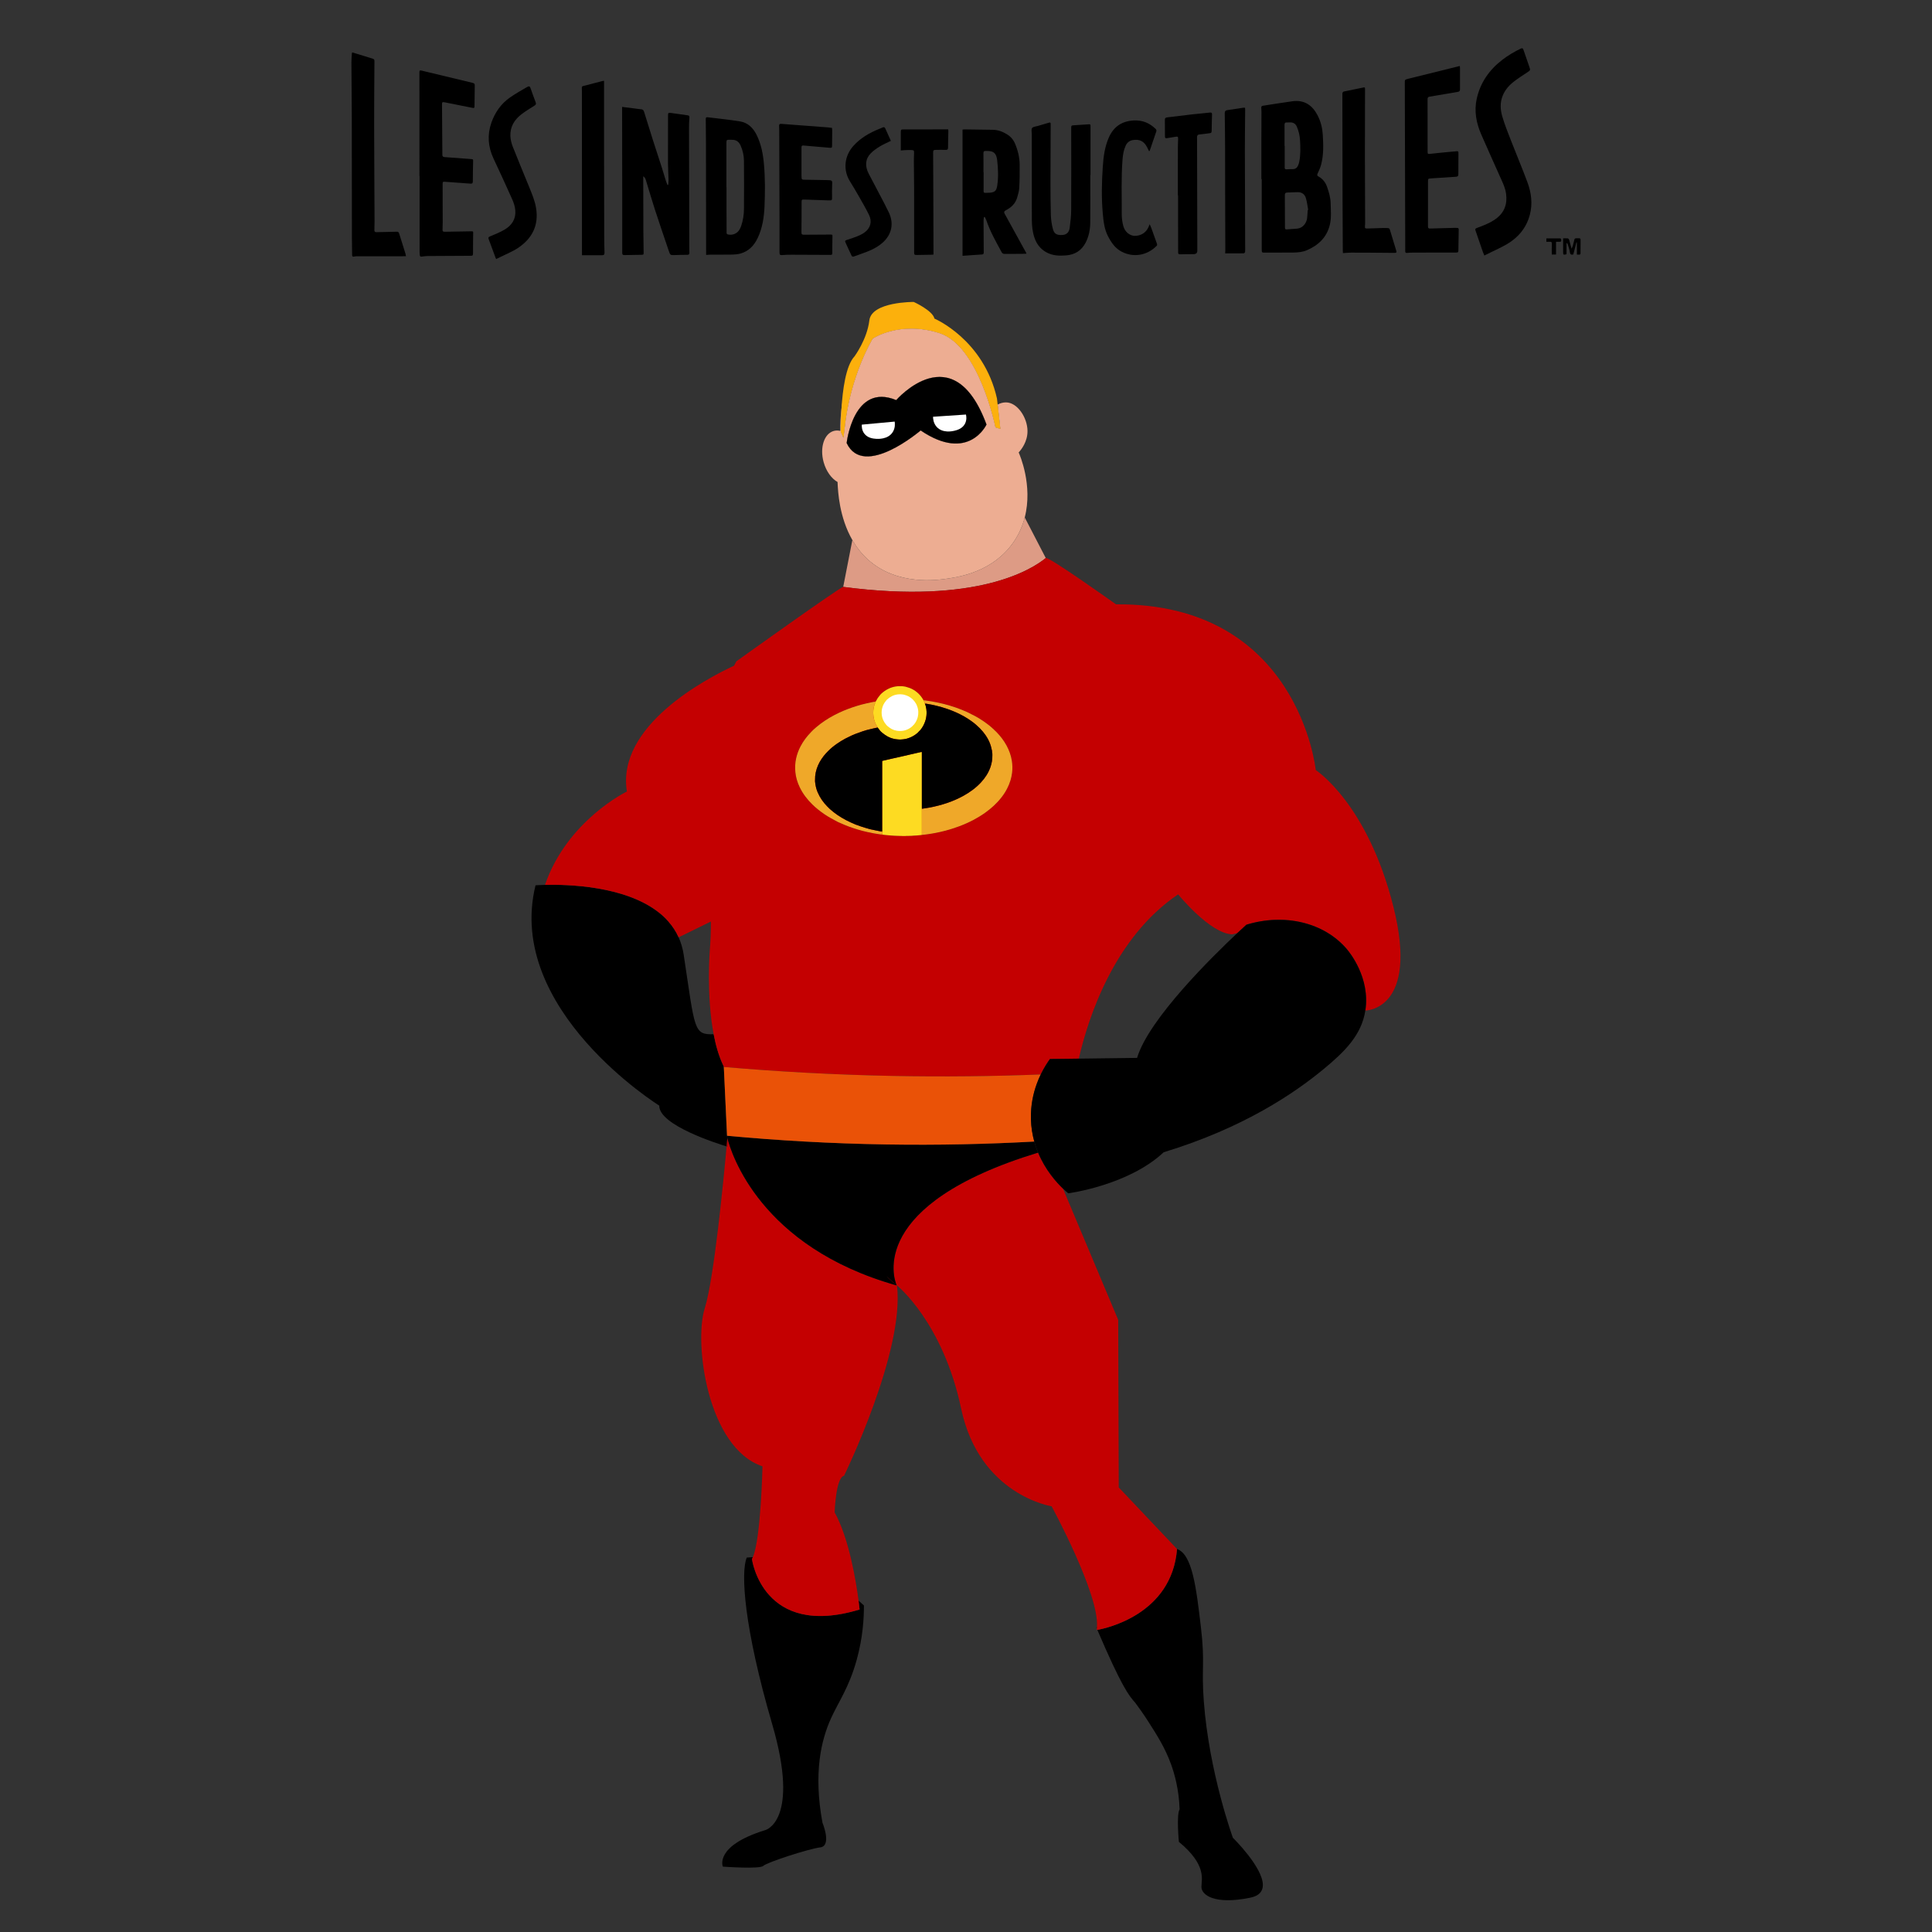 <?xml version="1.0" encoding="UTF-8"?>
<svg id="Calque_1" data-name="Calque 1" xmlns="http://www.w3.org/2000/svg" xmlns:xlink="http://www.w3.org/1999/xlink" viewBox="0 0 2000 2000">
  <rect x="0" y="0" width="2000" height="2000" fill="#333333" stroke="none"/>
  <defs>
    <style>
      .cls-1 {
        fill: #fff;
      }

      .cls-2 {
        fill: #fcb00c;
      }

      .cls-3 {
        fill: #fddb22;
      }

      .cls-4 {
        fill: #c40001;
      }

      .cls-5 {
        fill: #ea5207;
      }

      .cls-6 {
        fill: #edad92;
      }

      .cls-7 {
        fill: #efa829;
      }

      .cls-8 {
        clip-path: url(#clippath);
      }

      .cls-9 {
        fill: none;
      }

      .cls-10 {
        fill: #f15f27;
      }

      .cls-11 {
        fill: #dd9b85;
      }
    </style>
    <clipPath id="clippath">
      <rect class="cls-9" width="2000" height="2000"/>
    </clipPath>
  </defs>
  <g class="cls-8">
    <g>
      <g>
        <path class="cls-11" d="m1082.589,577.68c-14.19,11.64-71.09,48.19-209.7,29.87l9.47-48.5c4.09,7.11,9.29,13.97,15.92,20.01,30.42,27.71,72.54,21.41,82.53,19.92,12.37-1.85,47.21-7.06,68.37-37.72,5.75-8.34,9.43-17.02,11.64-25.58l21.77,42Z"/>
        <g>
          <path class="cls-6" d="m1063.669,446.04c-.16-14.01-10.66-29.49-22.31-29.49-3.05,0-5.96.81-8.6,2.29l2.76,25.1-4.98-1.54s-16.85-84.63-58.21-97.66c-41.37-13.02-68.94,5.75-68.94,5.75,0,0-23.36,37.91-29.11,93.06l-1.15,9.58-2.68-6.13s-.19-10.26.62-23.52c-.89,7.32-1.3,14.87-1.18,22.6-2.26-.56-4.55-.57-6.76.04-9.99,2.77-14.69,17.25-10.5,32.33,2.64,9.5,8.18,16.98,14.42,20.52.01.28.02.7.05,1.21.39,8.5,1.63,35.11,15.26,58.86v.01c4.09,7.11,9.29,13.97,15.92,20.01,30.42,27.71,72.54,21.41,82.53,19.92,12.37-1.85,47.21-7.06,68.37-37.72,5.75-8.34,9.43-17.02,11.64-25.58,8.59-33.34-5.18-64.89-6.28-67.3,2.64-2.91,9.26-11.05,9.13-22.34Zm-187.22,12.58s6.9-62.81,51.32-44.43c0,0,58.98-68.17,93.45,25.28,0,0-18.38,39.83-68.17,6.13,0,0-58.98,50.55-76.6,13.02Z"/>
          <path class="cls-6" d="m1021.219,439.47s-18.38,39.83-68.17,6.13c0,0-58.98,50.55-76.6,13.02,0,0,6.9-62.81,51.32-44.43,0,0,58.98-68.17,93.45,25.28Z"/>
          <path class="cls-6" d="m1035.519,443.94l-4.98-1.54s-16.85-84.63-58.21-97.66c-41.37-13.02-68.94,5.75-68.94,5.75,0,0-23.36,37.91-29.11,93.06l-1.15,9.58-2.68-6.13s-.19-10.26.62-23.52c6.2-51.43,36.06-90.92,74.37-93.35,39.76-2.52,75.53,35.68,86.92,88.93.13-.08.26-.15.4-.22l2.76,25.1Z"/>
          <path class="cls-2" d="m1035.519,443.94l-4.98-1.54s-16.85-84.63-58.21-97.66c-41.37-13.02-68.94,5.75-68.94,5.75,0,0-23.36,37.91-29.11,93.06l-1.15,9.58-2.68-6.13s-.19-10.26.62-23.52c1.17-19.34,4.46-45.06,13.55-54.61,0,0,13.02-17.61,15.32-37.15,2.3-19.53,45.96-19.15,45.96-19.15,0,0,19.53,8.81,21.45,17.24,0,0,50.93,21.45,64.72,82.72l.69,6.31,2.76,25.1Z"/>
        </g>
        <path d="m752.919,1178.48c-.16,1.83-.41,4.64-.74,8.27-8.43-2.54-70.24-21.88-69.71-42.22,0,0-159.7-99.38-128.1-228.06,0,0,3.64-.3,9.79-.46h.01c23.24-.56,82.34.92,117.33,28.18.09.07.18.13.26.2,3.59,2.82,6.93,5.92,9.94,9.32.12.13.23.27.34.4,4.2,4.79,7.75,10.17,10.47,16.21,2.45,5.43,4.24,11.4,5.24,17.96,11.83,77.97,10.07,82.95,31.01,82.34,2.27,11.88,5.53,23.25,10.17,32.78l.44,2.61c1.09,23.24,2.17,46.48,3.26,69.72.07.01.15.01.22.02v.08l-.35.23s.12.61.4,1.75l.02.67Z"/>
        <path d="m752.899,1177.81c-.28-1.14-.4-1.75-.4-1.75l.35-.23.05,1.98Z"/>
        <path d="m753.129,1187.04s-.33-.1-.95-.29c.33-3.63.58-6.44.74-8.27l.21,8.56Z"/>
        <path class="cls-4" d="m1442.499,938.87c-26.81-107.23-80.43-141.7-80.43-141.7,0,0-17.62-173.11-206.81-171.57,0,0-70.1-50.03-72.67-47.92-14.19,11.64-71.09,48.19-209.7,29.87-2.61-.35-110.56,77.02-110.56,77.02-.79,1.44-1.61,2.97-2.47,4.57-29.14,13.55-121.89,62.34-110.9,130.24,0,0-61.76,29.77-84.79,96.63,23.24-.56,82.34.92,117.33,28.18.09.07.18.13.26.2,3.71,2.79,7.06,5.89,9.94,9.32.12.13.23.27.34.4,4.2,4.79,7.75,10.17,10.47,16.21l33.38-16.34c.07,10.86-.39,20.93-1.14,30.08,0,0-3.71,46.22,4.01,86.56,2.27,11.88,5.53,23.25,10.17,32.78.19.38.38.75.57,1.13,54.74,4.74,112.9,8.04,174.19,9.25,53.65,1.05,104.94.4,153.66-1.51,3.63-7.51,7.35-12.97,9.55-15.99,9.95-.13,19.91-.26,29.86-.38,9.91-42.94,36.81-125.48,102.84-170.05,0,0,32.94,40.6,55.92,41.36,0,0,1.94-.54,5.36-1.31,5.84-5.47,9.38-8.64,9.38-8.64,39.61-12.12,80.65-2.23,103.98,25.27,2.69,3.17,24.4,29.58,19.15,63.58,0,0,55.91,0,29.11-107.24Zm-394.81-138.84c-.34,2.6-.84,5.15-1.61,7.66-.93,3.03-2.1,5.96-3.57,8.76-1.66,3.18-3.6,6.18-5.81,9.01-4.84,6.23-10.63,11.45-17.05,16-3.83,2.72-7.83,5.15-11.99,7.34-9.62,5.06-19.76,8.77-30.28,11.45-5.89,1.49-11.84,2.65-17.86,3.45-1.74.23-3.46.51-5.22.6-.93.21-1.88.25-2.83.34-1.83.17-3.65.37-5.49.4l-.04-.02-.03.03c-1.12.17-2.25.13-3.37.21-1.13.08-2.26.06-3.38.08-.38-.06-.75-.1-1.11.05-1.57.1-3.14.09-4.7.01-.23-.13-.47-.1-.72-.03-.99-.03-1.99-.06-2.98-.09l-.01-.03-.01.03c-2.34-.02-4.66-.19-6.99-.35-1.22-.08-2.44-.21-3.66-.32-.04-.06-.09-.06-.15-.02-1.78-.13-3.55-.3-5.32-.59l-.03-.01c-.07-.01-.15-.02-.23-.04-1.28-.05-2.54-.29-3.81-.48-3.9-.56-7.77-1.32-11.62-2.17-3.29-.72-6.55-1.6-9.78-2.56-6.27-1.85-12.4-4.11-18.36-6.83-.77-.36-1.6-.65-2.34-1.03-4.74-2.48-9.46-4.99-13.89-8.01-4.39-3-8.56-6.27-12.37-9.98-5.38-5.24-9.91-11.1-13.19-17.89-2.37-4.93-3.96-10.1-4.51-15.55-.48-4.79-.28-9.56.75-14.28.95-4.36,2.48-8.51,4.55-12.47,2.89-5.53,6.62-10.44,10.98-14.9.68-.71,1.34-1.46,2.06-2.11,1.07-.98,2.15-1.95,3.26-2.89,5.74-4.89,12-8.99,18.67-12.5,6.05-3.19,12.34-5.84,18.82-8.04,6.59-2.25,13.31-4.01,20.15-5.34,1.28-.25,2.56-.51,3.86-.68.21-.15.28-.4.39-.61,1.04-2.08,2.32-4,3.86-5.75.45-.52.82-1.1,1.33-1.56,4.39-4.04,9.41-6.82,15.38-7.72.44-.06.88-.15,1.32-.14.04-.06.09-.08.15-.02.28-.11.57-.09.87-.08h.02c1.97-.07,3.94-.14,5.9.22l.03-.03.01.04c1.03.01,1.97.4,2.94.65.91.23,1.8.52,2.69.84,1.01.37,2,.76,2.95,1.26,4.89,2.57,8.68,6.26,11.4,11.07.1.19.23.38.34.56.44-.14.88.02,1.31.07,4.82.63,9.61,1.41,14.36,2.47,1.91.43,3.83.83,5.72,1.34,2.05.57,4.12,1.09,6.16,1.72,2.05.63,4.09,1.28,6.12,1.99,3.73,1.32,7.42,2.76,11.03,4.4.61.28,1.24.55,1.85.86.97.49,1.92,1.06,2.92,1.52,5.95,2.77,11.43,6.3,16.67,10.23,1.58,1.18,3.12,2.42,4.59,3.74.76.68,1.5,1.4,2.24,2.1.78.74,1.59,1.46,2.34,2.23,4.16,4.25,7.78,8.91,10.62,14.15,2.67,4.93,4.57,10.14,5.45,15.7.67,4.16.79,8.34.25,12.54Z"/>
        <path class="cls-4" d="m1047.689,800.03c-.34,2.6-.84,5.15-1.61,7.66-.93,3.03-2.1,5.96-3.57,8.76-1.66,3.18-3.6,6.18-5.81,9.01-4.84,6.23-10.63,11.45-17.05,16-3.83,2.72-7.83,5.15-11.99,7.34-9.62,5.06-19.76,8.77-30.28,11.45-5.89,1.49-11.84,2.65-17.86,3.45-1.74.23-3.46.51-5.22.6-.93.21-1.88.25-2.83.34-1.83.17-3.65.37-5.49.4l-.04-.02-.03.03c-1.12.17-2.25.13-3.37.21-1.13.08-2.26.06-3.38.08-.38-.06-.75-.1-1.11.05-1.57.1-3.14.09-4.7.01-.23-.13-.47-.1-.72-.03-.99-.03-1.99-.06-2.98-.09l-.01-.03-.01.03c-2.34-.02-4.66-.19-6.99-.35-1.22-.08-2.44-.21-3.66-.32-.04-.06-.09-.06-.15-.02-1.78-.13-3.55-.3-5.32-.59l-.03-.01c-.07-.01-.15-.02-.23-.04-1.28-.05-2.54-.29-3.81-.48-3.9-.56-7.77-1.32-11.62-2.17-3.29-.72-6.55-1.6-9.78-2.56-6.27-1.85-12.4-4.11-18.36-6.83-.77-.36-1.6-.65-2.34-1.03-4.74-2.48-9.46-4.99-13.89-8.01-4.39-3-8.56-6.27-12.37-9.98-5.38-5.24-9.91-11.1-13.19-17.89-2.37-4.93-3.96-10.1-4.51-15.55-.48-4.79-.28-9.56.75-14.28.95-4.36,2.48-8.51,4.55-12.47,2.89-5.53,6.62-10.44,10.98-14.9.68-.71,1.34-1.46,2.06-2.11,1.07-.98,2.15-1.95,3.26-2.89,5.74-4.89,12-8.99,18.67-12.5,6.05-3.19,12.34-5.84,18.82-8.04,6.59-2.25,13.31-4.01,20.15-5.34,1.28-.25,2.56-.51,3.86-.68.21-.15.28-.4.39-.61,1.04-2.08,2.32-4,3.86-5.75.45-.52.82-1.1,1.33-1.56,4.39-4.04,9.41-6.82,15.38-7.72.44-.06.88-.15,1.32-.14.04-.06.09-.08.15-.02.28-.11.57-.09.87-.08h.02c1.97-.07,3.94-.14,5.9.22l.03-.03.01.04c1.03.01,1.97.4,2.94.65.91.23,1.8.52,2.69.84,1.01.37,2,.76,2.95,1.26,4.89,2.57,8.68,6.26,11.4,11.07.1.19.23.38.34.56.44-.14.88.02,1.31.07,4.82.63,9.61,1.41,14.36,2.47,1.91.43,3.83.83,5.72,1.34,2.05.57,4.12,1.09,6.16,1.72,2.05.63,4.09,1.28,6.12,1.99,3.73,1.32,7.42,2.76,11.03,4.4.61.28,1.24.55,1.85.86.97.49,1.92,1.06,2.92,1.52,5.95,2.77,11.43,6.3,16.67,10.23,1.58,1.18,3.12,2.42,4.59,3.74.76.68,1.5,1.4,2.24,2.1.78.74,1.59,1.46,2.34,2.23,4.16,4.25,7.78,8.91,10.62,14.15,2.67,4.93,4.57,10.14,5.45,15.7.67,4.16.79,8.34.25,12.54Z"/>
        <path d="m894.329,1661.94c.04,13.39-1.11,33.45-7.54,56.55-7.98,28.7-18.91,43.39-26.68,60.64-9.87,21.92-18.3,56.06-8.68,107.74,0,0,9.96,24-2.3,25.53-12.25,1.54-55.4,15.58-58.97,19.15-3.58,3.58-41.88.77-41.88.77,0,0-9.19-21.45,43.92-37.79,0,0,36.51-9.19,7.15-109.79-29.37-100.59-32.68-157.27-26.3-172.34,2.09-.2,4.19-.35,6.31-.43-.3.72-.62,1.34-.95,1.9,0,0,10.92,82.73,111.45,52.28,0,0-.33-3.43-1.07-9.15,1.89,1.64,3.74,3.29,5.54,4.94Z"/>
        <path class="cls-4" d="m888.789,1657c.74,5.72,1.07,9.15,1.07,9.15-100.53,30.45-111.45-52.28-111.45-52.28.33-.56.65-1.18.95-1.9v-.01c8.36-19.26,9.97-94.02,9.97-94.02-56.88-18.96-71.24-127.54-59.75-163.73,9.57-30.16,19.55-133.76,22.6-167.46.62.19.95.29.95.29l-.21-8.56c.01-.15.03-.29.04-.42,3.83,15.19,33.58,112.74,175.28,152.6,0,0-.05-.1-.13-.3.14.1.28.2.43.3,8.23,68.36-54.77,197.04-54.77,197.04-8.61,1.73-9.76,37.92-9.76,37.92,15.06,27.02,22.26,72.14,24.78,91.38Z"/>
        <path class="cls-4" d="m752.919,1178.48l.21,8.56s-.33-.1-.95-.29c.33-3.63.58-6.44.74-8.27Z"/>
        <path class="cls-4" d="m928.539,1330.66c-.15-.1-.29-.2-.43-.3-4.31-2.98-7.74-6.18-10.49-9.33l10.44,9.21.48.42Z"/>
        <path d="m1134.959,1684.91c.15-.25.37-.61.64-1.05-.03.72-.1,1.41-.2,2.08-.15-.34-.29-.69-.44-1.03Z"/>
        <path d="m1307.299,1951.37c0,6.27-3.54,11.19-13.02,13.12-37.53,7.66-50.55-3.06-50.55-11.11,0-8.04,5.74-22.59-23.36-46.72,0,0-2.68-27.96.76-33.7-.72-20.5-5.13-36.31-8.9-46.68-6.14-16.9-14.39-29.81-23.01-43.32-5.47-8.57-10.43-15.47-14.04-20.3-6.68-7.38-14.18-16.97-39.21-75.4,8.26-1.46,77.09-15.7,82.48-83.73,15.83,5.56,19.85,39.69,24.71,80.81,4.44,37.65.4,41.76,3,76.66,5.51,74.1,30.12,141.45,30.12,141.45,0,0,31.02,30.38,31.02,48.92Z"/>
        <path class="cls-4" d="m1218.449,1603.53c-5.39,68.03-74.22,82.27-82.48,83.73l-.57-1.32c.1-.67.17-1.36.2-2.08v-.01c2.18-34.25-46.98-124.55-46.98-124.55,0,0-74.68-11.49-93.64-101.11-18.95-89.62-66.44-127.53-66.44-127.53l-.48-.42c-2.62-6.34-30.12-83.17,146.57-137.08,7.47,18.04,18.86,30.72,25.81,37.35l57.12,135.77.57,173.49,60.32,63.76Z"/>
        <path class="cls-4" d="m928.059,1330.24l.48.42c-.15-.1-.29-.2-.43-.3-4.31-2.98-7.74-6.18-10.49-9.33l10.44,9.21Z"/>
        <path class="cls-4" d="m1135.969,1687.26c-.53.1-.81.14-.81.14.1-.47.18-.96.24-1.46l.57,1.32Z"/>
        <path d="m928.059,1330.24l-10.44-9.21c2.75,3.15,6.18,6.35,10.49,9.33.08.2.13.3.13.3-141.7-39.86-171.45-137.41-175.28-152.6-.02-.09-.04-.17-.06-.25l-.05-1.98.1-.07c51.22,4.77,106.22,8.04,164.61,8.97,53.96.87,105.11-.34,153.13-3,.86,3.14,1.87,6.15,2.97,9.03.32.81.64,1.61.97,2.4-176.69,53.91-149.19,130.74-146.57,137.08Z"/>
        <path d="m752.899,1177.81c-.28-1.14-.4-1.75-.4-1.75l.35-.23.05,1.98Z"/>
        <path d="m928.059,1330.24c.02.04.03.09.05.12-4.31-2.98-7.74-6.18-10.49-9.33l10.44,9.21Z"/>
        <path class="cls-5" d="m1073.239,1122c-3.62,9.93-6.35,22.14-6.03,36.12,0,.21,0,.42.01.63.24,8.28,1.51,15.95,3.47,22.98-48.02,2.66-99.17,3.87-153.13,3-58.39-.93-113.39-4.2-164.61-8.97-.03,0-.07-.01-.1-.01-.07-.01-.15-.01-.22-.02-1.09-23.24-2.17-46.48-3.26-69.72-.02-.5-.05-1-.07-1.5.07.01.13.01.2.02,54.74,4.74,112.9,8.04,174.19,9.25,53.65,1.05,104.94.4,153.66-1.51-1.42,2.93-2.82,6.19-4.11,9.73Z"/>
        <path d="m1413.389,1046.11c-3.93,25.46-21.38,42.64-43.57,60.93-29.15,24.01-81.79,60.4-165.15,85.75-36.77,34.47-98.81,42.51-98.81,42.51-.96-.78-2.9-2.39-5.42-4.79-6.95-6.63-18.34-19.31-25.81-37.35-.33-.79-.65-1.59-.97-2.4-1.1-2.88-2.11-5.89-2.97-9.03-1.96-7.03-3.23-14.7-3.47-22.98-.01-.21-.01-.42-.01-.63-.32-13.98,2.41-26.19,6.03-36.12,1.29-3.54,2.69-6.8,4.11-9.73,3.63-7.51,7.35-12.97,9.55-15.99,9.95-.13,19.91-.26,29.86-.38,20.11-.26,40.22-.52,60.33-.77,12.1-40.49,78.87-105.86,103.79-129.23,5.84-5.47,9.38-8.64,9.38-8.64,39.61-12.12,80.65-2.23,103.98,25.27,2.69,3.17,24.4,29.58,19.15,63.58Z"/>
        <path d="m1021.219,439.47s-18.38,39.83-68.17,6.13c0,0-58.98,50.55-76.6,13.02,0,0,6.9-62.81,51.32-44.43,0,0,58.98-68.17,93.45,25.28Z"/>
        <path class="cls-1" d="m965.878,431.426l34.085-2.298c.355,1.542,1.03,5.469-.957,9.383-2.773,5.462-8.676,6.851-11.298,7.468-1.442.339-12.049,2.835-18.191-4.213-3.348-3.842-3.628-8.521-3.638-10.34Z"/>
        <path class="cls-1" d="m926.161,436.43c-11.339,1.047-22.678,2.094-34.018,3.141-.106,1.579-.149,5.563,2.435,9.112,3.605,4.953,9.653,5.387,12.34,5.58,1.478.106,12.346.887,17.292-7.047,2.696-4.324,2.23-8.989,1.951-10.787Z"/>
        <g>
          <path class="cls-7" d="m1047.689,800.03c-.34,2.6-.84,5.15-1.61,7.66-.93,3.03-2.1,5.96-3.57,8.76-1.66,3.18-3.6,6.18-5.81,9.01-4.84,6.23-10.63,11.45-17.05,16-3.83,2.72-7.83,5.15-11.99,7.34-9.62,5.06-19.76,8.77-30.28,11.45-5.89,1.49-11.84,2.65-17.86,3.45-1.74.23-3.46.51-5.22.6v-.37c-.01-8.75-.01-17.49-.01-26.23,0-.17.02-.35.03-.52.24-.02.49-.02.73-.05,2.38-.35,4.76-.69,7.13-1.14,6.43-1.21,12.74-2.84,18.93-4.98,5.5-1.9,10.81-4.24,15.91-7.02,6.86-3.75,13.13-8.29,18.47-14.04,4.31-4.65,7.73-9.83,9.82-15.86,1.38-3.99,2.05-8.08,1.97-12.28-.02-1.1.08-2.22-.34-3.28.19-.57-.02-1.12-.12-1.66-.19-1.05-.51-2.09-.73-3.12-.24-1.18-.64-2.29-1.02-3.4-1.18-3.44-2.95-6.58-5.01-9.57-1.69-2.44-3.62-4.67-5.68-6.79-.61-.63-1.3-1.2-1.92-1.82-.71-.7-1.48-1.34-2.21-2.02-1.31-1.23-2.78-2.27-4.22-3.33-5.07-3.75-10.56-6.76-16.29-9.35-3.09-1.4-6.26-2.6-9.47-3.71-3.58-1.24-7.23-2.26-10.91-3.16-2.97-.73-5.96-1.34-8.98-1.85-.96-.16-1.93-.44-2.93-.33-.01-.3-.1-.58-.22-.85-.39-.86-.78-1.73-1.17-2.6.44-.14.88.02,1.31.07,4.82.63,9.61,1.41,14.36,2.47,1.91.43,3.83.83,5.72,1.34,2.05.57,4.12,1.09,6.16,1.72,2.05.63,4.09,1.28,6.12,1.99,3.73,1.32,7.42,2.76,11.03,4.4.61.28,1.24.55,1.85.86.97.49,1.92,1.06,2.92,1.52,5.95,2.77,11.43,6.3,16.67,10.23,1.58,1.18,3.12,2.42,4.59,3.74.76.68,1.5,1.4,2.24,2.1.78.74,1.59,1.46,2.34,2.23,4.16,4.25,7.78,8.91,10.62,14.15,2.67,4.93,4.57,10.14,5.45,15.7.67,4.16.79,8.34.25,12.54Z"/>
          <path class="cls-7" d="m913.249,863.95c-1.28-.05-2.54-.29-3.81-.48-3.9-.56-7.77-1.32-11.62-2.17-3.29-.72-6.55-1.6-9.78-2.56-6.27-1.85-12.4-4.11-18.36-6.83-.77-.36-1.6-.65-2.34-1.03-4.74-2.48-9.46-4.99-13.89-8.01-4.39-3-8.56-6.27-12.37-9.98-5.38-5.24-9.91-11.1-13.19-17.89-2.37-4.93-3.96-10.1-4.51-15.55-.48-4.79-.28-9.56.75-14.28.95-4.36,2.48-8.51,4.55-12.47,2.89-5.53,6.62-10.44,10.98-14.9.68-.71,1.34-1.46,2.06-2.11,1.07-.98,2.15-1.95,3.26-2.89,5.74-4.89,12-8.99,18.67-12.5,6.05-3.19,12.34-5.84,18.82-8.04,6.59-2.25,13.31-4.01,20.15-5.34,1.28-.25,2.56-.51,3.86-.68-.01.26-.14.48-.23.7-1.57,3.55-2.28,7.28-2.28,11.14,0,1.05.11,2.11.23,3.16.36,2.99,1.19,5.83,2.48,8.54.56,1.16,1.24,2.24,1.87,3.36-1.4.29-2.8.58-4.2.89-1.05.24-2.09.51-3.14.75-1.5.35-3,.71-4.47,1.12-1.3.37-2.59.77-3.87,1.21-4.99,1.69-9.94,3.49-14.63,5.93-1.09.57-2.23,1.05-3.31,1.64-2.88,1.58-5.7,3.26-8.39,5.15-3.25,2.27-6.36,4.72-9.14,7.56-.86.88-1.74,1.72-2.55,2.64-3.26,3.69-6.04,7.69-8.02,12.22-2.11,4.84-3.22,9.88-3.09,15.17.01.61-.08,1.25.01,1.81.13.74.19,1.49.29,2.22.25,1.84.66,3.65,1.17,5.41.36,1.22.84,2.43,1.36,3.62,2.34,5.43,5.7,10.17,9.82,14.37.86.88,1.71,1.75,2.62,2.58,5.1,4.63,10.78,8.42,16.88,11.6,1.5.78,3,1.56,4.55,2.23,1.8.79,3.61,1.55,5.38,2.38.42.19.84.23,1.26.39,2.75,1.04,5.51,2.04,8.35,2.84,1.5.42,3.02.83,4.5,1.31,1.02.32,2.06.49,3.09.7,1.26.27,2.51.55,3.76.8,1.11.23,2.24.38,3.34.66.33.08.67.17,1,.23.17.04.33.07.5.09.4.07.81.11,1.22.11.13,0,.26,0,.39-.01.01,1.06.02,2.13.02,3.19Z"/>
          <path class="cls-3" d="m954.289,837.7c0,8.74,0,17.48.01,26.23v.37c-.93.21-1.88.25-2.83.34-1.83.17-3.65.37-5.49.4l-.04-.02-.03.03c-1.12.17-2.25.13-3.37.21-1.13.08-2.26.06-3.38.08-.38-.06-.75-.1-1.11.05-1.57.1-3.14.09-4.7.01-.23-.13-.47-.1-.72-.03-.99-.03-1.99-.06-2.98-.09l-.01-.03-.01.03c-2.34-.02-4.66-.19-6.99-.35-1.22-.08-2.44-.21-3.66-.32-.04-.06-.09-.06-.15-.02-1.78-.13-3.55-.3-5.32-.59l-.03-.01c-.07-.01-.15-.02-.23-.04,0-1.06-.01-2.13-.01-3.2-.01-.19-.01-.39-.01-.59v-71.68c0-.13.01-.25,0-.37-.05-.34.1-.54.42-.55.5-.02.95-.23,1.42-.33,2.78-.62,5.55-1.26,8.32-1.89,3.34-.76,6.68-1.53,10.02-2.27,1.42-.31,2.84-.63,4.25-.93,1.17-.24,2.34-.55,3.5-.84,2.77-.68,5.56-1.22,8.33-1.91,1.31-.33,2.63-.61,3.96-.89.77-.16.84-.09.84.7v.44c0,18.86,0,37.72.01,56.58,0,.32.01.64.02.96-.01.17-.03.35-.03.52Z"/>
          <path class="cls-3" d="m958.349,744.68c-.39,1.58-.99,3.09-1.63,4.59-.67,1.57-1.52,3.01-2.45,4.42-.94,1.43-2.04,2.72-3.33,3.84-.43.37-.73.85-1.16,1.23-2.77,2.41-5.9,4.21-9.38,5.38-1.42.48-2.86.89-4.36,1.05l-.03-.02s-.01.02-.02.03h-.01c-.17.08-.36.09-.55.09l-.01-.03v.03c-.72.14-1.45.18-2.19.2-.07-.05-.14-.05-.21.01-.83.1-1.65.11-2.48.01-.15-.09-.31-.08-.47-.02-1.06-.06-2.12-.14-3.17-.33-1.37-.26-2.73-.57-4.05-.99-.84-.28-1.7-.62-2.49-1.05-.4-.22-.83-.32-1.24-.55-2.1-1.16-4.06-2.51-5.9-4.06-.74-.62-1.45-1.26-2.07-1.98-.92-1.09-1.74-2.26-2.6-3.39-.63-1.12-1.31-2.2-1.87-3.36-1.29-2.71-2.12-5.55-2.48-8.54-.12-1.05-.23-2.11-.23-3.16,0-3.86.71-7.59,2.28-11.14.09-.22.22-.44.23-.7.21-.15.28-.4.39-.61,1.04-2.08,2.32-4,3.86-5.75.45-.52.82-1.1,1.33-1.56,4.39-4.04,9.41-6.82,15.38-7.72.44-.06.88-.15,1.32-.14.06.04.1.03.15-.02.28-.11.57-.09.87-.08,0,.01.01.03.01.03l.01-.03c1.97-.07,3.94-.14,5.9.22l.01.03.03-.02c1.03.01,1.97.4,2.94.65.91.23,1.8.52,2.69.84,1.01.37,2,.76,2.95,1.26,4.89,2.57,8.68,6.26,11.4,11.07.1.19.23.38.34.56.39.87.78,1.74,1.17,2.6.12.27.21.55.22.85.6,1.3.97,2.65,1.2,4.06l-.02.02.03.01c.03.13.05.27.07.41l-.02.01h.02c.17.92.36,1.84.36,2.78-.05.07-.05.13.02.2.02.12.05.24.06.36.14,2.84-.13,5.65-.82,8.41Z"/>
          <path class="cls-10" d="m928.909,710.44c-.05.05-.09.06-.15.02.04-.06.09-.08.15-.02Z"/>
          <path class="cls-10" d="m929.799,710.36l-.01.03s-.01-.02-.01-.03h.02Z"/>
          <polygon class="cls-10" points="935.739 710.59 935.709 710.61 935.699 710.58 935.729 710.55 935.739 710.59"/>
          <path d="m958.73,732.923c-.023-.139-.046-.278-.068-.417 0.0 0.0.022-.025.022-.025l-.038-.005c-.223-1.403-.602-2.761-1.194-4.056,1.001-.112,1.962.167,2.93.33,3.016.507,6.01,1.122,8.981,1.85,3.678.902,7.322,1.922,10.903,3.159,3.208,1.108,6.378,2.313,9.473,3.711,5.732,2.589,11.223,5.602,16.29,9.348,1.44,1.065,2.908,2.103,4.222,3.329.73.681,1.496,1.32,2.208,2.025.622.617,1.309,1.187,1.923,1.821,2.056,2.123,3.989,4.349,5.672,6.787,2.062,2.987,3.831,6.134,5.014,9.569.382,1.108.78,2.224,1.024,3.398.215,1.037.533,2.07.725,3.121.099.542.31,1.091.118,1.66.426,1.061.325,2.188.346,3.283.081,4.205-.59,8.29-1.971,12.275-2.09,6.032-5.516,11.214-9.826,15.862-5.337,5.756-11.605,10.296-18.466,14.039-5.104,2.784-10.409,5.12-15.911,7.025-6.188,2.141-12.5,3.771-18.928,4.983-2.365.446-4.745.789-7.126,1.132-.244.035-.492.039-.738.057-.007-.32-.021-.641-.021-.961-.001-18.859-.001-37.718-.001-56.577,0-.148 0-.296-0-.444-.003-.787-.073-.863-.847-.7-1.324.279-2.649.561-3.961.889-2.762.691-5.559,1.233-8.324,1.91-1.165.285-2.331.597-3.497.842-1.419.299-2.835.615-4.251.928-3.344.738-6.681,1.508-10.021,2.267-2.774.63-5.546,1.269-8.322,1.89-.473.106-.919.314-1.417.33-.323.01-.475.214-.428.551.017.121.002.246.002.37-0,23.894-0,47.789 0,71.683,0,.197.004.395.007.593-1.067.073-2.086-.155-3.114-.418-1.097-.281-2.227-.429-3.338-.655-1.256-.255-2.508-.534-3.762-.797-1.033-.217-2.073-.381-3.086-.707-1.489-.48-3.003-.885-4.51-1.308-2.834-.797-5.6-1.797-8.35-2.839-.411-.156-.84-.203-1.25-.394-1.778-.826-3.583-1.59-5.38-2.374-1.551-.677-3.056-1.45-4.555-2.232-6.098-3.182-11.781-6.967-16.882-11.602-.907-.824-1.761-1.7-2.617-2.573-4.125-4.209-7.478-8.943-9.825-14.374-.513-1.188-.991-2.4-1.351-3.621-.519-1.762-.925-3.571-1.178-5.408-.102-.737-.157-1.484-.284-2.222-.097-.564-.002-1.203-.016-1.808-.124-5.293.983-10.332,3.096-15.17,1.979-4.53,4.76-8.531,8.015-12.224.81-.919,1.696-1.762,2.551-2.635,2.783-2.841,5.891-5.29,9.139-7.568,2.69-1.886,5.508-3.563,8.387-5.143,1.084-.595,2.224-1.068,3.316-1.639,4.686-2.448,9.635-4.244,14.626-5.937,1.279-.434,2.574-.838,3.87-1.204,1.476-.417,2.976-.774,4.474-1.121,1.049-.243,2.091-.516,3.142-.75,1.395-.311,2.796-.597,4.194-.893.864,1.134,1.685,2.304,2.607,3.388.615.724,1.325,1.368,2.064,1.987,1.844,1.543,3.804,2.893,5.905,4.059.403.224.836.329,1.231.545.797.434,1.656.775,2.499,1.048,1.314.425,2.677.739,4.048.99,1.052.192,2.106.278,3.167.334.153.099.311.084.471.02.825.101,1.65.094,2.475-.007.075.061.149.077.219-.009.732-.022,1.461-.062,2.182-.203-0.0 0.0.014-.002.014-.002.19-.002.379-.005.555-.088-0.0 0.0.032.03.032.03l.019-.04c1.5-.16,2.941-.574,4.362-1.051,3.484-1.17,6.611-2.968,9.385-5.385.429-.374.728-.856,1.158-1.228,1.292-1.118,2.391-2.411,3.331-3.835.93-1.409,1.778-2.855,2.449-4.422.643-1.502,1.239-3.009,1.633-4.589.689-2.761.959-5.568.814-8.411-.006-.122-.037-.243-.057-.363.06-.072.068-.14-.016-.201-.005-.941-.199-1.857-.363-2.776,0,0-.001-.006-.001-.006Z"/>
          <path class="cls-10" d="m930.54,765.509c-.16.064-.319.079-.471-.02.161-.062.318-.072.471.02Z"/>
          <path class="cls-10" d="m959.094,735.706c.084.061.075.13.016.201-.069-.063-.07-.13-.016-.201Z"/>
          <path class="cls-10" d="m933.233,765.494c-.07.085-.144.069-.219.009.071-.062.144-.066.219-.009Z"/>
          <polygon class="cls-10" points="958.646 732.476 958.684 732.481 958.662 732.506 958.632 732.503 958.646 732.476"/>
          <polygon class="cls-10" points="958.73 732.923 958.731 732.93 958.704 732.926 958.73 732.923"/>
          <polygon class="cls-10" points="935.429 765.289 935.415 765.291 935.419 765.258 935.429 765.289"/>
          <polygon class="cls-10" points="936.034 765.191 936.016 765.231 935.984 765.201 936.005 765.17 936.034 765.191"/>
          <path class="cls-1" d="m915.798,748.175c-.431-.767-.902-1.509-1.282-2.305-.89-1.866-1.46-3.82-1.704-5.875-.086-.724-.16-1.451-.161-2.174-.001-2.654.489-5.217,1.563-7.656.068-.154.157-.302.161-.478.148-.105.193-.276.267-.424.716-1.43,1.598-2.75,2.652-3.952.31-.354.564-.753.915-1.074,3.022-2.774,6.474-4.686,10.578-5.302.301-.045.6-.104.906-.102.037.028.07.022.099-.014.195-.072.397-.059.598-.054-0.0 0.0.008.022.008.022l.006-.023c1.357-.049,2.713-.095,4.058.154-0-0.0.01.021.01.021l.018-.014c.705.004,1.356.276,2.022.446.622.159,1.239.36,1.849.58.696.251,1.378.522,2.03.865,3.356,1.767,5.965,4.306,7.832,7.608.075.132.158.26.237.39.268.596.535,1.192.803,1.787.084.186.147.376.155.581.407.89.667,1.824.821,2.788l-.01.018.021.002c.016.096.031.191.047.287l-.018.002.018.002c.113.632.246,1.262.25,1.909-.037.049-.037.095.011.138.013.083.035.166.039.25.099,1.955-.086,3.884-.56,5.783-.271,1.087-.68,2.122-1.123,3.155-.462,1.077-1.044,2.071-1.684,3.04-.646.979-1.402,1.868-2.29,2.636-.296.256-.501.587-.796.844-1.907,1.662-4.056,2.898-6.451,3.702-.977.328-1.968.613-2.999.722l-.02-.014-.014.021c-.122.057-.252.059-.382.061l-.006-.021-.003.022c-.495.097-.997.125-1.5.14-.052-.039-.102-.037-.15.006-.567.069-1.134.074-1.702.005-.105-.063-.214-.056-.323-.014-.73-.038-1.455-.098-2.178-.23-.943-.172-1.879-.388-2.783-.681-.58-.187-1.17-.422-1.718-.72-.272-.148-.569-.221-.846-.374-1.444-.802-2.791-1.73-4.059-2.791-.509-.426-.996-.869-1.419-1.366-.634-.745-1.198-1.55-1.792-2.329Z"/>
        </g>
      </g>
      <g>
        <path d="m1305.776,185.414c0-14.055-.012-28.11.004-42.164.011-9.207.071-18.415.089-27.622.002-1.313-.059-2.631-.188-3.938-.123-1.247.3-2.012,1.583-2.208,10.152-1.557,20.287-3.241,30.461-4.637,12.606-1.73,20.946,4.098,26.479,15.035,3.196,6.318,4.751,12.972,5.159,19.929.593,10.103.906,20.23-1.613,30.149-.823,3.24-2.193,6.375-3.62,9.415-.725,1.543-.928,2.402.745,3.321,4.376,2.404,7.229,5.995,8.904,10.769,1.96,5.587,3.59,11.166,3.714,17.138.15,7.266.868,14.588-.775,21.734-3.001,13.048-11.592,21.373-23.594,26.6-4.619,2.011-9.53,2.458-14.478,2.499-9.525.079-19.052.013-28.577.08-3.891.027-3.926.112-3.928-3.81-.012-24.096-.006-48.193-.006-72.289-.12-0-.239-0-.359-0Zm48.01,31.937c.149-.04.298-.079.446-.119-.757-4.042-1.203-8.175-2.359-12.1-1.182-4.012-4.217-6.281-8.591-6.216-3.607.054-7.211.322-10.818.403-1.929.043-2.413,1.044-2.4,2.764.081,11.205.134,22.409.128,33.614-.001,1.393.5,1.875,1.806,1.778,3.595-.266,7.198-.448,10.786-.789,5.954-.567,9.798-5.774,10.359-11.076.29-2.745.433-5.506.643-8.26Zm-24.021-66.234c.052 0.0.104 0.0.156 0,0,7.401.016,14.801-.014,22.202-.006,1.361.39,2.067,1.91,1.964,2.077-.14,4.165-.218,6.247-.185,2.992.048,4.802-1.493,5.852-4.101.41-1.019.749-2.082.979-3.155,1.592-7.451,1.321-14.994.905-22.519-.276-4.991-1.383-9.836-3.446-14.44-1.168-2.606-3.185-3.945-5.955-4.16-1.377-.107-2.781.135-4.161.046-1.931-.125-2.52.713-2.502,2.561.071,7.262.029,14.525.029,21.788Z"/>
        <path d="m691.715,191.41c.127-1.751.398-3.506.355-5.253-.143-5.81-.558-11.617-.581-17.427-.065-16.341.005-32.682.042-49.023.007-2.958.333-3.176,3.292-2.747,5.633.816,11.265,1.638,16.906,2.393,1.818.243,2.114,1.076,1.942,2.829-.337,3.437-.392,6.911-.386,10.369.074,41.548.181,83.096.283,124.645.004,1.454.011,2.91.088,4.361.081,1.535-.429,2.238-2.132,2.23-4.239-.019-8.479.098-12.716.244-4.924.17-4.957.22-6.563-4.532-4.758-14.076-9.587-28.129-14.19-42.256-3.146-9.656-5.932-19.427-8.94-29.127-.588-1.895-.881-4.025-3.229-5.67,0,2.18-.003,3.87 0,5.56.037,17.239.053,34.478.123,51.717.029,7.061.164,14.121.272,21.182.043,2.804.051,2.826-2.658,2.868-5.699.087-11.399.118-17.096.286-1.79.053-2.389-.455-2.385-2.325.048-20.357.014-40.715-.01-61.073-.03-25.963-.071-51.926-.106-77.889-.005-3.928-.001-7.856-.001-12.115,5.087.64,9.81,1.234,14.531,1.83,1.654.209,3.302.557,4.96.605,1.843.053,2.717.936,3.232,2.608,2.926,9.503,5.867,19.001,8.887,28.474,3.169,9.941,6.457,19.844,9.643,29.779,1.413,4.408,2.678,8.863,4.064,13.279.451,1.438,1.073,2.822,1.616,4.231.252-.018.504-.035.756-.053Z"/>
        <path d="m434.207,182.234c0-25.342.004-50.684-.002-76.025-.002-10.378-.026-20.757-.033-31.135-.001-2.145.416-2.441,2.442-1.952,17.401,4.195,34.802,8.39,52.212,12.548,1.546.369,2.702.734,2.655,2.734-.161,6.847-.186,13.697-.256,20.546-.031,3.026-.112,3.103-3.006,2.526-9.254-1.845-18.505-3.708-27.764-5.533-2.623-.517-2.901-.253-2.883,2.424.101,14.954.209,29.909.315,44.863.017,2.352.051,4.704.05,7.056-0,1.614.697,2.231,2.392,2.344,9.357.625,18.705,1.391,28.058,2.079,1.033.076,1.435.416,1.41,1.524-.159,7.122-.319,14.246-.315,21.37.001,2.032-.615,2.649-2.639,2.485-8.449-.686-16.906-1.256-25.362-1.859-3.237-.231-3.278-.208-3.273,3.028.02,13.017.069,26.035.084,39.052.003,2.491-.053,4.985-.175,7.473-.079,1.599.47,2.181,2.157,2.141,8.966-.211,17.934-.315,26.902-.454,2.895-.045,2.71-.047,2.644,2.74-.155,6.5-.136,13.004-.142,19.506-.003,2.855-.167,3.068-3.028,3.082-14.598.069-29.197.119-43.795.237-2.071.017-4.15.3-6.205.597-1.214.176-1.907-.125-2.033-1.37-.112-1.098-.253-2.2-.253-3.3-.014-26.242-.011-52.484-.011-78.726-.049-0-.098-0-.147-0Z"/>
        <path d="m1511.203,68.341c.073.856.178,1.51.178,2.163-.002,7.269-.07,14.538.002,21.806.018,1.811-.569,2.529-2.399,2.826-9.658,1.57-19.289,3.309-28.944,4.897-1.626.267-2.222.914-2.219,2.542.033,18.07.005,36.141.025,54.211.003,2.76.32,2.758,3.069,2.434,6.894-.812,13.812-1.426,20.722-2.1,2.074-.202,4.164-.264,6.227-.538,1.371-.182,1.912.193,1.899,1.61-.067,7.405-.11,14.81-.089,22.215.005,1.742-.635,2.464-2.418,2.571-8.669.519-17.332,1.131-25.997,1.714-2.881.194-2.988.304-2.989,3.219-.002,15.509.03,31.018-.034,46.527-.008,1.849.709,2.185,2.349,2.13,8.474-.283,16.951-.483,25.427-.697.832-.021,1.666.068,2.5.082,1.143.019,1.564.579,1.54,1.71-.151,7.331-.303,14.663-.359,21.996-.014,1.804-1.048,1.763-2.322,1.763-14.67.003-29.34.016-44.01.061-2.289.007-4.587.092-6.863.319-1.36.136-1.783-.47-1.824-1.598-.04-1.106.015-2.215.012-3.322-.149-56.981-.299-113.962-.45-170.942-.009-3.527-.014-3.512,3.64-4.418,17.436-4.321,34.87-8.651,52.304-12.976.197-.049.399-.08,1.02-.202Z"/>
        <path d="m730.979,263.892c0-.899.001-1.641-0-2.384-.057-38.153-.106-76.307-.179-114.46-.015-7.823-.094-15.647-.202-23.469-.02-1.469.132-2.433,1.994-2.196,11.152,1.417,22.363,2.467,33.448,4.285,8.158,1.338,13.567,6.65,17.212,14.01,4.663,9.418,6.602,19.394,7.54,29.762,1.327,14.664,1.26,29.325.645,43.99-.475,11.311-2.105,22.452-7.039,32.855-3.73,7.864-9.275,13.799-17.907,16.195-2.642.733-5.478,1.007-8.234,1.061-7.299.142-14.602.03-21.904.061-1.711.007-3.422.18-5.374.291Zm20.98-70.123c.041,0,.083,0,.124-0,0,7.271-.01,14.543.003,21.814.014,8.172.04,16.343.079,24.515.005,1.074-.209,2.255,1.361,2.615,4.786,1.097,9.555-.854,12.02-5.075.693-1.186,1.264-2.467,1.713-3.766,1.984-5.746,2.857-11.711,2.895-17.749.103-16.549.158-33.1-.013-49.648-.056-5.471-1.236-10.853-3.513-15.913-1.465-3.254-3.832-5.439-7.514-5.793-1.723-.165-3.474-.012-5.211-.053-1.2-.029-1.826.466-1.844,1.689-.01.691-.095,1.382-.095,2.073-.006,15.097-.004,30.193-.004,45.29Z"/>
        <path d="m1062.575,262.587c-.925.062-1.593.142-2.262.148-6.953.055-13.906.147-20.858.079-.82-.008-2-.716-2.39-1.435-5.978-10.998-12.203-21.885-16.184-33.835-.346-1.04-.981-1.984-1.482-2.972-.266.041-.531.082-.797.122-.15,1.172-.433,2.345-.43,3.517.031,11.007.096,22.015.195,33.022.013,1.402-.263,2.118-1.915,2.212-6.59.372-13.171.897-20.03,1.385v-130.654c.679-.084,1.278-.229,1.876-.222,9.868.118,19.737.198,29.603.41,5.342.115,10.207,1.955,14.686,4.759,3.675,2.301,6.414,5.434,8.134,9.469,2.991,7.022,4.779,14.325,4.852,21.938.077,7.949-0,15.912-.431,23.846-.188,3.468-1.23,6.936-2.224,10.304-1.795,6.082-6.11,10.14-11.589,12.969-1.975,1.02-2.251,1.937-1.21,3.813,7.414,13.367,14.757,26.774,22.118,40.17.097.176.138.382.337.954Zm-44.493-84.394c.053 0.0.107 0.0.16 0,0,6.575.028,13.15-.024,19.724-.01,1.283.481,1.776,1.694,1.735,1.528-.052,3.062-.023,4.583-.151,5.267-.442,6.985-1.919,7.801-7.135,1.367-8.747,1.002-17.508.003-26.273-.855-7.505-3.561-9.984-11.06-9.832-.208.004-.419.031-.625.012-1.936-.175-2.625.575-2.582,2.614.136,6.433.05,12.87.05,19.306Z"/>
        <path d="m1536.585,264.507c-.564-1.371-1.143-2.601-1.584-3.878-2.523-7.316-4.972-14.659-7.548-21.956-.559-1.583-.164-2.104,1.367-2.67,6.832-2.529,13.673-5.088,19.632-9.424,8.833-6.427,12.061-15.16,10.654-25.802-.924-6.988-4.207-13.13-6.995-19.441-6.231-14.104-12.657-28.125-18.792-42.27-5.092-11.741-7.408-24.035-4.643-36.684,3.661-16.752,12.932-30.05,26.549-40.486,5.93-4.544,12.288-8.301,18.983-11.552,1.684-.818,2.326-.417,3.07,1.756,1.922,5.623,3.836,11.248,5.803,16.856,1.319,3.761,1.313,3.683-2.087,5.97-4.945,3.327-10.062,6.463-14.678,10.203-11.32,9.17-15.272,21.094-11.265,35.052,2.453,8.543,5.824,16.84,9.046,25.146,5.626,14.501,11.715,28.828,17.114,43.41,4.001,10.804,5.478,22.085,2.508,33.448-3.519,13.465-11.787,23.541-23.702,30.546-5.545,3.26-11.481,5.86-17.246,8.748-1.917.96-3.851,1.886-6.185,3.027Z"/>
        <path d="m364.611,54.208c7.234,2.233,14.305,4.44,21.394,6.583,1.347.407,1.624,1.233,1.616,2.487-.127,21.877-.337,43.754-.303,65.63.051,33.445.28,66.89.415,100.334.012,2.976-.09,5.953-.167,8.929-.04,1.569.598,2.202,2.252,2.156,6.948-.194,13.901-.221,20.847-.459,1.621-.056,2.133.538,2.561,1.944,2.11,6.933,4.336,13.83,6.498,20.747.242.775.337,1.595.561,2.691h-2.434c-15.924-0-31.848-.007-47.772.013-1.17.001-2.371.063-3.501.333-1.52.364-2.049-.189-2.065-1.626-.065-5.883-.217-11.766-.224-17.65-.051-41.547-.035-83.094-.123-124.641-.04-18.898-.292-37.796-.387-56.694-.016-3.179.267-6.359.448-9.537.025-.44.263-.867.383-1.241Z"/>
        <path d="m1128.673,181.167c0,16.412.11,32.825-.05,49.235-.072,7.315-1.438,14.452-4.908,21.037-4.239,8.044-11.084,12.225-20.026,12.935-6.89.548-13.691.436-20.109-2.981-6.549-3.487-10.578-8.87-12.824-15.662-1.969-5.953-2.592-12.159-2.597-18.42-.024-29.504-.051-59.009-.067-88.513-.001-2.139-.691-4.835.345-6.258,1.013-1.391,3.812-1.524,5.849-2.136,3.853-1.159,7.728-2.248,11.582-3.405,1.231-.37,1.782-.185,1.774,1.276-.098,19.874-.205,39.749-.2,59.623.003,11.634.023,23.274.402,34.9.154,4.726.891,9.52,2.07,14.102,1.358,5.279,4.064,6.695,9.882,6.364,4.16-.237,6.918-2.585,7.561-7.449.824-6.227,1.5-12.524,1.533-18.795.147-28.118.046-56.237.027-84.355-.002-2.636.111-2.801,2.76-2.975,5.201-.341,10.407-.614,15.602-1.024,1.401-.11,1.629.396,1.627,1.62-.03,16.96-.021,33.92-.021,50.88-.07 0-.14 0-.21 0Z"/>
        <path d="m861.276,132.388c.088.875.234,1.625.229,2.374-.033,5.187-.126,10.374-.137,15.56-.006,2.62-.196,2.854-2.839,2.628-8.931-.764-17.864-1.511-26.792-2.313-1.316-.118-2.011.268-2.022,1.618-.018,2.144-.028,4.287-.027,6.431.002,7.687.006,15.373.02,23.06.001.761.122,1.522.101,2.281-.042,1.541.719,1.983,2.193,1.999,7.994.086,15.988.231,23.982.402,5.809.124,5.718.152,5.439,5.855-.186,3.8-.13,7.615-.074,11.421.054,3.703.001,3.849-3.806,3.726-8.129-.263-16.256-.587-24.385-.841-3.361-.105-3.351-.052-3.359,3.236-.024,10.247.005,20.495-.142,30.741-.029,2.067.776,2.442,2.546,2.423,9.039-.097,18.079-.138,27.119-.167,2.607-.008,2.475.037,2.41,2.726-.126,5.186-.104,10.375-.108,15.563-.002,2.598-.111,2.756-2.643,2.744-13.143-.06-26.286-.148-39.428-.168-3.335-.005-6.685.048-10.0.367-2.185.211-2.599-.644-2.589-2.543.048-9.695.022-19.391-.005-29.087-.09-32.409-.189-64.818-.293-97.227-.005-1.661-.046-3.325-.142-4.983-.091-1.569.64-2.113,2.137-2,16.149,1.227,32.299,2.433,48.448,3.662,1.31.1,2.612.317,4.168.511Z"/>
        <path d="m1390.197,262.005c-.05-.926-.141-1.871-.146-2.816-.096-18.553-.224-37.106-.26-55.659-.07-35.445-.076-70.891-.161-106.336-.004-1.58.589-2.288,2.022-2.578,6.662-1.349,13.325-2.696,19.979-4.084,1.196-.249,1.447.211,1.444,1.29-.06,23.19-.146,46.38-.124,69.569.021,22.43.163,44.86.237,67.29.006,1.867.034,3.751-.195,5.597-.222,1.791.382,2.359,2.141,2.284,5.555-.238,11.114-.395,16.672-.543,1.596-.043,3.196.058,4.794.08,1.298.018,1.903.637,2.279,1.918,2.08,7.081,4.256,14.135,6.431,21.188.652,2.115.386,2.592-1.845,2.578-8.341-.053-16.681-.153-25.021-.213-6.53-.047-13.061-.11-19.591-.062-2.757.02-5.513.307-8.656.496Z"/>
        <path d="m513.707,268.125c-.152-.225-.405-.478-.518-.783-2.447-6.611-4.863-13.233-7.324-19.839-.527-1.414-.348-2.076,1.263-2.751,5.172-2.167,10.46-4.225,15.263-7.064,7.431-4.391,11.813-11.04,11.058-19.929-.326-3.837-1.571-7.753-3.149-11.302-6.317-14.216-12.854-28.336-19.453-42.426-5.646-12.055-6.545-24.457-2.199-36.921,3.714-10.653,10.017-19.806,19.465-26.329,5.517-3.809,11.381-7.13,17.179-10.516,2.597-1.517,3.205-1.08,4.181,1.718,1.637,4.693,3.302,9.378,5.097,14.013.71,1.833-.132,2.609-1.507,3.492-4.492,2.885-9.114,5.619-13.328,8.871-7.284,5.62-11.763,12.998-11.389,22.419.15,3.787,1.145,7.7,2.54,11.25,5.408,13.766,11.16,27.397,16.725,41.102,2.964,7.297,6.091,14.541,7.357,22.406,2.864,17.79-4.09,31.303-18.625,41.082-5.418,3.645-11.665,6.068-17.541,9.034-1.657.837-3.34,1.623-5.095,2.473Z"/>
        <path d="m625.32,83.608c0,23.856-.022,47.318.005,70.781.034,29.918.097,59.837.174,89.755.015,5.745.064,11.493.281,17.232.079,2.094-.598,2.85-2.663,2.831-6.796-.061-13.592-.023-20.662-.023,0-.633 0-1.371-0-2.109-.017-55.477-.035-110.954-.053-166.43-0-.554-.008-1.108-.015-1.662-.075-5.369-.971-4.325,4.636-5.766,5.372-1.381,10.728-2.827,16.096-4.225.705-.184,1.439-.254,2.202-.384Z"/>
        <path d="m1189.571,156.639c-.77-1.547-1.45-2.946-2.159-4.329-3.147-6.145-7.968-8.521-14.77-7.299-3.484.626-5.887,2.574-7.355,5.774-2.083,4.541-2.858,9.354-3.247,14.28-1.487,18.872-.706,37.778-.802,56.668-.021,4.167.56,8.466,1.675,12.48,1.647,5.931,6.716,9.97,11.979,9.945,5.459-.026,11.162-2.725,13.935-8.888.39-.867.735-1.755,1.325-3.173.702,1.622,1.287,2.8,1.73,4.029,1.917,5.326,3.752,10.681,5.716,15.99.383,1.034.469,1.691-.388,2.545-9.816,9.792-23.667,12.207-35.836,6-6.86-3.499-10.97-9.522-14.407-16.168-3.863-7.469-4.644-15.597-5.379-23.709-1.46-16.101-1.055-32.223.025-48.331.692-10.318,2.033-20.543,6.249-30.114,4.887-11.096,13.391-16.992,25.71-17.634,9.099-.475,16.578,2.643,22.9,8.903.492.487.802,1.634.591,2.276-2.199,6.692-4.521,13.345-6.821,20.004-.06.173-.259.298-.672.751Z"/>
        <path d="m1219.309,202.292c0-16.344-.015-32.688.013-49.031.005-3.184.184-6.367.266-9.551.055-2.132-.35-2.506-2.378-2.183-3.016.479-6.035.947-9.039,1.493-1.466.266-2.217-.018-2.209-1.709.027-5.748-0-11.496-.096-17.243-.028-1.666.649-2.363,2.259-2.551,8.83-1.033,17.648-2.164,26.481-3.168,6.004-.683,12.028-1.191,18.038-1.824,1.668-.176,2.118.367,2.043,2.078-.236,5.39-.232,10.791-.367,16.186-.069,2.788-.262,2.923-3.103,3.256-3.173.372-6.333.87-9.514,1.14-1.966.167-2.546,1.053-2.535,2.942.086,14.266.085,28.533.117,42.8.055,24.447.113,48.894.17,73.341.001.346-.019.693-.008,1.039q.115,3.764-3.808,3.805c-4.589.042-9.182-.02-13.766.153-1.774.067-2.266-.445-2.263-2.176.019-13.296-.053-26.593-.085-39.89-.015-6.302-.002-12.604-.002-18.906-.071 0-.142 0-.213 0Z"/>
        <path d="m932.498,155.781c0-4.976-.001-9.599 0-14.222 0-1.593-.015-3.186.01-4.778.04-2.631.207-2.787,2.891-2.792,12.865-.021,25.729-.04,38.594-.057,2.485-.003,4.97-.001,7.562-.001.079.755.193,1.288.182,1.819-.115,5.667-.352,11.334-.324,17.0.01,2.018-.737,2.463-2.543,2.407-3.196-.099-6.397-.043-9.596-.013-2.948.027-3.29.282-3.288,3.163.006,10.594.082,21.189.133,31.783.033,6.855.081,13.709.099,20.564.046,16.757.079,33.515.117,50.272.002.816 0,1.631 0,2.612-1.14.068-2.09.159-3.042.176-4.587.083-9.175.129-13.763.221-2.965.06-3.219-.133-3.221-3.052-.009-21.885.018-43.77-.024-65.655-.019-9.555-.198-19.11-.256-28.666-.016-2.698.157-5.397.215-8.096.057-2.671-.154-3.005-2.873-3.148-2.281-.12-4.578.037-6.866.118-1.097.039-2.19.183-4.008.344Z"/>
        <path d="m922.225,145.82c-3.782,1.876-7.714,3.505-11.298,5.698-3.405,2.084-6.805,4.411-9.568,7.248-5.653,5.804-6.178,13.202-2.039,21.128,5.158,9.877,10.39,19.716,15.553,29.59,1.796,3.434,3.525,6.904,5.207,10.395,5.548,11.516,3.023,23.128-6.621,31.539-6.323,5.514-13.869,8.565-21.637,11.265-2.748.955-5.447,2.056-8.218,2.937-.532.169-1.682-.193-1.89-.624-2.283-4.735-4.45-9.525-6.612-14.317-.475-1.054-.253-1.716,1.062-2.134,3.899-1.238,7.8-2.51,11.584-4.053,2.544-1.038,5.085-2.294,7.288-3.911,6.127-4.497,7.946-11.212,4.605-18.035-3.16-6.455-6.783-12.691-10.339-18.946-3.079-5.416-6.285-10.763-9.548-16.072-7.159-11.647-5.732-26.025,3.688-36.51,7.321-8.148,16.485-13.44,26.49-17.515,1.155-.471,2.383-.808,3.462-1.411,1.5-.838,2.432-.512,3.109,1.006,1.852,4.155,3.731,8.299,5.722,12.722Z"/>
        <path d="m1268.294,262.308c.042-.944.147-2.161.144-3.379-.053-21.183-.129-42.365-.178-63.548-.031-13.292.014-26.584-.045-39.876-.056-12.668-.152-25.336-.361-38.002-.035-2.143.58-3.218,2.722-3.523,5.497-.783,10.983-1.646,16.477-2.457.53-.078,1.081-.01,1.819-.01.048.785.129,1.453.124,2.121-.104,13.911-.325,27.822-.308,41.733.041,33.23.193,66.46.299,99.69.006,1.869.108,3.748-.066,5.601-.055.585-.854,1.57-1.326,1.578-6.366.106-12.734.071-19.3.071Z"/>
        <path d="m1628.689,263.419c-2.28.621-3.273.015-3.587-2.465-.351-2.776-1.41-5.466-2.202-8.181-.143-.489-.49-.918-1.231-1.298v11.729c-3.336.805-3.52.673-3.525-2.365-.008-4.558-.002-9.116-.002-14.113,1.618,0,3.26-.119,4.866.069.52.061,1.197.853,1.372,1.438.848,2.829,1.549,5.701,2.463,9.17.598-1.29,1.066-2.085,1.339-2.941.378-1.182.547-2.43.914-3.617,1.373-4.446-.049-4.167,5.435-4.181,1.28-.003,1.708.382,1.688,1.653-.073,4.569-.078,9.139-.065,13.709.003,1.137-.399,1.677-1.59,1.573-.67-.059-1.349-.011-2.173-.011v-12.599c-.158-.03-.317-.059-.475-.089-1.068,4.142-2.136,8.283-3.228,12.519Z"/>
        <path d="m1610.805,263.48h-4.393c0-3.674-.153-7.254.059-10.811.121-2.015-.53-2.599-2.404-2.398-1.025.11-2.072.02-3.271.02v-3.506c4.648,0,9.343-.002,14.038.001,1.311.001,1.327.922,1.347,1.871.022,1.069-.297,1.717-1.543,1.647-1.225-.069-2.458-.015-3.833-.015v13.192Z"/>
      </g>
    </g>
  </g>
</svg>